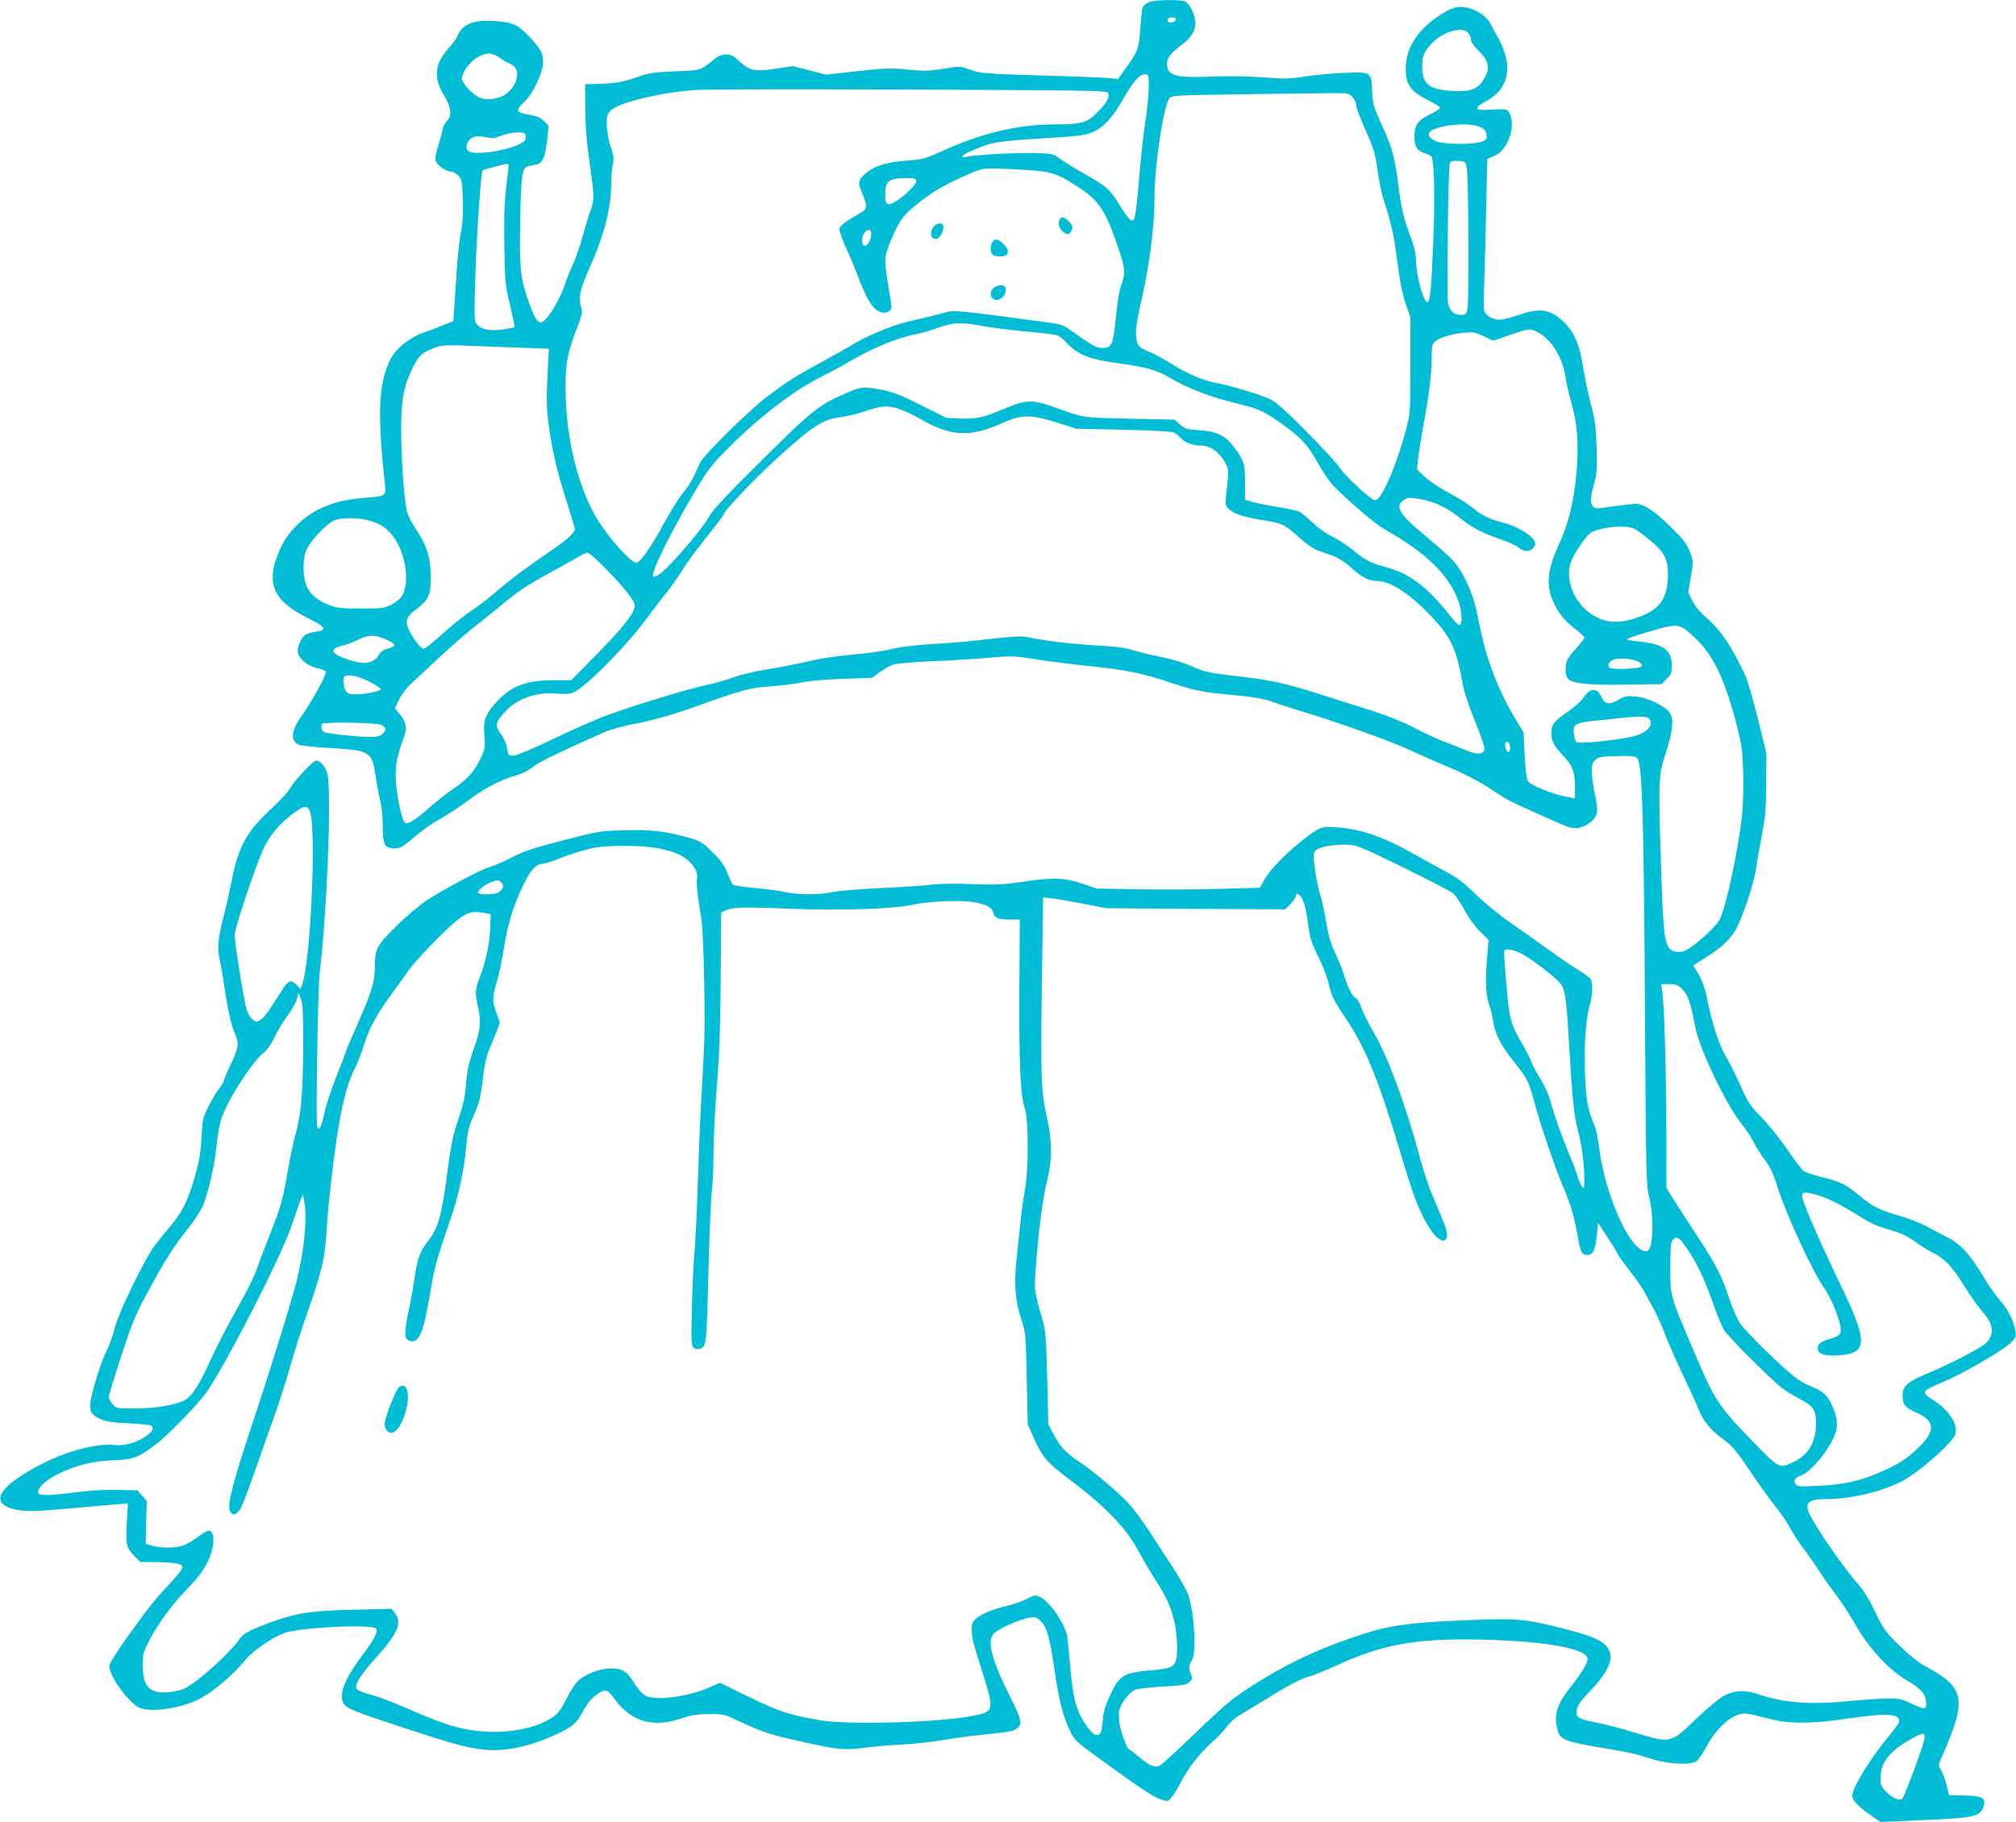 <?xml version="1.0" standalone="no"?>
<!DOCTYPE svg PUBLIC "-//W3C//DTD SVG 20010904//EN"
 "http://www.w3.org/TR/2001/REC-SVG-20010904/DTD/svg10.dtd">
<svg version="1.0" xmlns="http://www.w3.org/2000/svg"
 width="1280pt" height="1157pt" viewBox="0 0 1280 1157"
 preserveAspectRatio="xMidYMid meet">
<g transform="translate(0,1157) scale(0.1,-0.1)"
fill="#00bcd4" stroke="none">
<path d="M7294 11556 c-17 -8 -34 -22 -39 -32 -4 -11 -11 -72 -15 -137 -9
-128 -16 -146 -107 -271 l-35 -48 -56 6 c-32 3 -214 11 -407 16 -385 11 -418
14 -489 42 -47 18 -52 18 -158 1 -94 -15 -124 -15 -226 -5 -104 11 -139 10
-317 -10 l-200 -22 -106 27 -106 27 -99 -15 c-136 -22 -174 -15 -236 43 -43
40 -56 46 -89 46 -27 -1 -50 -10 -74 -30 -91 -74 -81 -70 -248 -77 -120 -5
-167 -11 -213 -27 -109 -39 -159 -49 -259 -52 l-100 -3 1 -160 c1 -104 9 -209
22 -300 36 -244 37 -272 12 -340 -12 -33 -35 -107 -50 -165 -16 -58 -44 -139
-63 -180 -19 -41 -42 -100 -52 -130 -21 -66 -73 -162 -113 -209 -47 -56 -68
-35 -123 125 -45 131 -52 199 -46 493 5 291 12 338 52 346 14 3 36 7 50 10 40
8 57 47 68 151 l10 96 -30 29 c-21 22 -44 32 -86 39 -93 15 -98 26 -37 84 49
46 109 166 117 234 7 64 -10 99 -87 180 -72 76 -104 90 -217 98 -135 10 -207
-18 -237 -91 -8 -19 -32 -53 -54 -77 -94 -103 -103 -190 -31 -307 17 -27 33
-67 36 -89 5 -34 1 -46 -21 -72 -14 -17 -26 -40 -26 -50 0 -11 -12 -56 -26
-101 -20 -65 -24 -87 -15 -106 12 -27 67 -63 97 -63 11 0 31 -12 45 -26 22
-24 24 -34 27 -153 3 -89 -1 -152 -12 -207 -9 -43 -20 -151 -26 -239 -6 -88
-13 -197 -16 -242 l-6 -82 -71 -29 c-40 -17 -83 -33 -97 -37 -95 -29 -193
-102 -229 -173 -78 -153 -87 -343 -36 -807 6 -63 0 -67 -121 -76 -135 -11
-209 -29 -303 -75 -94 -47 -186 -136 -230 -225 -113 -229 -70 -350 165 -465
112 -56 124 -75 53 -85 -26 -4 -56 -12 -66 -18 -25 -13 -53 -70 -53 -106 0
-38 55 -90 111 -105 71 -18 71 -18 64 -42 -13 -43 -98 -193 -146 -259 -70 -95
-78 -163 -23 -188 15 -7 101 -16 192 -21 263 -16 273 -21 296 -175 8 -55 22
-127 30 -160 9 -33 16 -101 16 -155 0 -120 11 -144 65 -148 44 -3 59 6 162 94
33 27 97 71 144 97 46 26 127 80 179 119 97 72 199 126 280 148 55 15 94 35
140 71 30 24 212 110 440 210 36 15 106 35 155 45 135 25 263 60 419 116 305
109 343 119 477 129 70 5 160 16 200 25 46 10 145 19 259 23 l186 6 49 36 c28
20 66 42 85 48 19 7 133 17 255 22 121 5 276 15 345 21 152 14 173 13 325 -12
66 -10 210 -29 320 -40 239 -25 343 -46 535 -111 146 -48 187 -56 440 -79 74
-7 140 -20 185 -36 39 -14 108 -37 155 -51 226 -67 569 -188 695 -245 77 -35
203 -91 280 -123 78 -32 182 -86 235 -120 52 -34 106 -69 120 -77 47 -28 380
-178 410 -184 48 -10 97 5 135 40 41 39 44 64 20 178 -9 40 -17 99 -18 130 -2
48 2 61 21 80 20 21 34 23 135 26 82 3 117 0 129 -10 36 -27 45 -338 53 -1753
6 -914 7 -964 26 -1038 13 -53 20 -112 20 -182 0 -167 -30 -201 -107 -121 -93
97 -201 384 -229 605 -9 75 -23 136 -38 171 -37 84 -48 150 -54 330 -6 175 7
339 32 424 17 57 19 129 5 156 -6 11 -38 35 -71 55 -34 20 -119 77 -189 128
-70 51 -181 129 -247 175 -68 46 -165 126 -222 181 -76 74 -122 110 -181 140
-43 23 -134 73 -202 111 -203 116 -341 164 -503 176 -96 8 -107 3 -221 -87
-107 -85 -200 -182 -235 -244 l-30 -53 -252 -7 c-139 -4 -371 -5 -517 -3
l-265 5 -93 31 c-113 39 -193 41 -385 11 -114 -17 -157 -19 -307 -14 -110 5
-210 3 -270 -4 -52 -6 -197 -16 -323 -21 -125 -6 -259 -17 -298 -25 -89 -19
-220 -19 -301 -1 -35 8 -121 20 -193 26 -71 7 -135 16 -141 21 -6 5 -21 37
-34 70 -17 48 -37 77 -93 133 -66 66 -78 74 -147 94 -145 42 -253 55 -420 49
-148 -4 -165 -7 -370 -60 -229 -60 -257 -69 -364 -124 -38 -19 -90 -41 -117
-49 -59 -18 -284 -137 -398 -211 -50 -33 -131 -101 -197 -167 -124 -123 -134
-142 -134 -256 0 -93 -21 -162 -104 -350 -40 -91 -77 -176 -81 -190 -3 -14
-31 -86 -61 -161 -30 -74 -63 -175 -73 -223 -21 -94 -35 -122 -47 -92 -10 26
4 885 16 981 45 374 75 1101 51 1249 -8 49 -45 96 -74 96 -18 0 -143 -133
-165 -176 -11 -21 -61 -76 -111 -122 -160 -146 -215 -243 -256 -446 -14 -70
-36 -171 -50 -225 -40 -153 -48 -222 -31 -294 8 -34 22 -111 30 -172 22 -148
44 -248 67 -298 28 -62 24 -92 -26 -197 -25 -52 -45 -100 -45 -106 0 -6 -14
-28 -30 -49 -17 -21 -47 -72 -67 -113 -35 -69 -38 -82 -44 -201 -6 -100 -15
-151 -43 -248 -44 -151 -80 -223 -154 -310 -32 -38 -77 -94 -101 -125 -63 -84
-229 -427 -253 -522 -10 -44 -32 -104 -47 -135 -33 -64 -83 -218 -102 -308
-17 -81 -5 -107 59 -135 36 -16 76 -23 177 -27 72 -4 136 -10 143 -14 22 -15
13 -36 -30 -67 -55 -40 -138 -64 -197 -57 -108 13 -294 -34 -453 -114 -302
-152 -361 -268 -154 -300 54 -9 115 -7 304 10 131 12 270 24 311 27 l73 7 -7
-124 c-8 -140 -3 -160 50 -213 l36 -36 102 -1 c122 -2 161 -9 165 -31 2 -9
-29 -51 -75 -100 -104 -111 -139 -155 -271 -339 -62 -86 -114 -169 -117 -185
-11 -55 121 -241 192 -270 71 -30 247 -6 367 50 86 40 223 155 309 259 45 55
165 137 242 166 95 36 559 58 583 28 14 -17 -13 -71 -83 -163 -111 -148 -151
-240 -129 -302 13 -38 56 -56 375 -161 322 -106 396 -126 506 -141 143 -19
319 19 495 105 89 44 111 64 149 136 33 62 68 99 113 123 37 19 45 14 95 -53
102 -137 242 -175 418 -114 63 21 97 27 173 27 93 1 97 0 195 -46 149 -70 192
-84 413 -133 209 -47 260 -51 377 -35 38 6 141 15 230 20 88 5 212 18 277 30
64 11 183 27 265 35 165 18 180 21 206 43 28 25 21 55 -44 185 -126 251 -156
368 -106 415 32 31 169 91 221 98 41 6 48 4 75 -23 38 -39 56 -100 86 -308 29
-195 53 -292 97 -383 32 -69 33 -69 258 -231 204 -147 266 -188 314 -206 45
-17 47 -17 67 1 11 10 38 52 60 94 53 102 125 195 204 265 36 31 79 76 95 100
16 23 51 55 77 70 26 15 104 63 173 105 150 93 217 127 284 147 28 8 103 39
166 68 293 134 508 172 925 162 402 -10 665 -58 665 -123 0 -27 -37 -87 -109
-179 -90 -115 -108 -177 -80 -278 14 -53 55 -69 249 -102 196 -32 234 -40 348
-76 100 -31 228 -40 276 -18 15 7 41 42 68 92 72 135 179 224 257 214 20 -2
80 -16 135 -30 131 -36 271 -36 503 -2 257 38 346 32 329 -23 -4 -11 -35 -54
-68 -94 -111 -132 -228 -323 -228 -372 0 -29 41 -72 121 -127 l59 -40 253 11
c354 15 385 23 403 97 12 45 -15 58 -124 60 l-97 2 -16 64 c-9 35 -24 78 -35
95 -18 31 -18 32 5 84 164 373 150 441 -119 584 -31 17 -96 70 -151 124 -90
89 -101 104 -154 215 -38 79 -74 138 -106 173 -88 97 -281 376 -314 455 -27
66 0 87 118 87 145 0 341 46 468 110 109 55 332 252 345 304 15 61 -41 148
-132 208 -91 58 -89 62 55 122 111 46 362 190 418 240 43 38 45 41 39 83 -8
61 -48 141 -97 194 -22 24 -64 82 -92 129 -97 163 -157 230 -247 274 -36 18
-94 49 -130 69 -36 20 -114 50 -175 67 -125 36 -165 57 -261 136 -81 66 -107
79 -233 110 -52 13 -103 31 -114 41 -11 10 -58 73 -105 141 -47 68 -120 158
-162 200 -68 69 -81 90 -129 197 -30 66 -69 145 -87 175 -50 82 -92 210 -129
395 -10 50 -29 101 -50 137 l-34 57 89 56 c104 66 162 126 197 203 46 102 104
285 113 357 5 39 21 133 36 210 23 119 27 168 28 330 l1 190 -54 220 c-29 121
-66 247 -82 280 -88 187 -154 283 -248 365 -39 34 -70 72 -86 105 l-26 52 17
99 c16 99 16 99 -6 159 -19 50 -40 77 -124 160 -103 102 -169 145 -222 145
-16 0 -80 -7 -143 -16 -110 -16 -115 -16 -128 2 -18 24 -17 47 8 140 18 69 20
98 16 234 -4 131 -10 173 -36 271 -17 64 -37 162 -46 217 -25 168 -61 250
-139 319 -80 70 -143 78 -273 33 -47 -16 -101 -30 -120 -30 -47 0 -91 25 -99
56 -4 14 -4 98 0 187 3 89 9 300 12 470 l7 307 42 19 c47 21 78 59 100 122 25
70 16 147 -19 171 -6 5 -50 5 -98 2 -106 -8 -117 7 -38 50 96 52 140 121 140
218 0 54 -27 137 -63 197 -18 31 -38 68 -45 83 -16 37 -82 84 -141 98 -66 16
-110 2 -198 -59 -131 -92 -198 -203 -198 -328 0 -99 30 -142 139 -198 44 -22
80 -44 80 -50 1 -5 -28 -24 -64 -41 -79 -39 -100 -68 -100 -145 0 -60 19 -89
70 -104 14 -4 30 -12 36 -16 20 -16 26 -244 14 -544 -13 -312 -19 -376 -36
-382 -25 -8 -74 171 -74 270 -1 29 -10 77 -21 107 -57 152 -68 196 -88 345
-26 203 -39 250 -109 404 -52 116 -57 133 -60 211 -6 125 -4 124 -177 117 -77
-3 -189 -13 -250 -23 -98 -15 -127 -16 -265 -5 -96 7 -216 9 -315 5 -244 -10
-295 4 -295 82 0 38 23 67 104 128 49 37 76 82 76 129 0 50 -37 126 -67 138
-37 14 -193 10 -229 -5z m171 -105 c8 -14 -28 -31 -44 -21 -8 4 -10 13 -7 19
9 13 43 15 51 2z m1859 -93 c9 -12 16 -32 16 -43 0 -12 18 -39 41 -60 76 -74
84 -121 35 -196 -38 -57 -82 -72 -190 -67 -154 9 -196 42 -196 157 0 64 11 91
57 142 72 79 203 116 237 67z m-6153 -154 c19 -14 49 -32 67 -39 40 -17 54
-51 41 -98 -21 -76 -92 -127 -178 -127 -40 0 -57 6 -92 33 -24 18 -52 47 -62
65 -19 32 -19 35 -2 72 30 65 101 119 161 120 17 0 45 -11 65 -26z m4122 -199
c-1 -49 -11 -146 -22 -215 -11 -69 -27 -214 -36 -322 -15 -194 -27 -283 -38
-295 -14 -13 -36 10 -84 88 -65 106 -84 124 -218 199 -60 34 -132 79 -160 98
-50 37 -50 37 -170 40 -120 3 -376 -11 -427 -24 -41 -10 -34 10 10 29 165 71
151 68 590 96 113 8 163 15 196 30 72 31 131 95 193 205 65 117 112 169 145
164 22 -3 23 -6 21 -93z m-691 -8 c294 -2 421 -6 429 -14 21 -21 -1 -64 -59
-122 -72 -72 -103 -81 -273 -81 -234 0 -468 -55 -721 -171 -104 -47 -118 -51
-222 -59 -126 -9 -209 -35 -261 -82 -47 -41 -50 -58 -20 -127 33 -80 32 -97
-7 -120 -120 -71 -138 -85 -138 -109 0 -14 20 -69 45 -124 25 -54 57 -131 72
-171 34 -96 76 -177 104 -204 33 -30 69 -37 94 -19 20 14 20 15 -3 148 -28
168 -28 194 4 276 53 134 83 180 161 243 104 85 172 126 305 186 112 51 121
53 200 53 46 -1 143 -5 216 -10 153 -10 190 -24 330 -116 122 -82 163 -145
242 -379 45 -130 47 -162 16 -244 -9 -24 -23 -111 -31 -194 -17 -176 -26 -197
-84 -197 -39 0 -67 15 -211 118 -35 25 -62 34 -120 42 -593 80 -609 81 -663
67 -58 -16 -154 -40 -253 -62 -80 -18 -262 -94 -330 -137 -27 -17 -116 -68
-199 -113 -185 -101 -209 -116 -348 -219 -115 -85 -411 -377 -433 -426 -46
-105 -67 -142 -108 -191 -25 -31 -80 -118 -122 -195 -78 -144 -143 -238 -171
-248 -27 -11 -178 156 -251 277 -113 187 -188 470 -199 752 -8 207 5 294 64
445 41 107 44 118 32 152 -18 55 -5 115 49 235 93 204 142 388 142 531 0 51 5
112 10 135 9 35 7 53 -10 107 -26 78 -36 175 -21 212 6 16 27 36 50 47 90 47
308 94 493 109 85 7 1180 6 2200 -1z m1983 -42 c14 -13 25 -35 25 -49 0 -14
18 -67 41 -118 68 -154 78 -184 89 -260 22 -146 32 -191 66 -293 19 -58 41
-153 50 -212 8 -60 21 -154 29 -209 8 -56 27 -137 42 -180 l28 -79 0 -305 c0
-299 -1 -307 -27 -405 -56 -210 -137 -407 -183 -445 -12 -10 -21 -8 -52 16
-65 48 -164 147 -191 189 -14 22 -106 122 -205 222 -132 134 -193 188 -231
207 -60 29 -266 91 -349 105 -78 14 -182 59 -286 124 -47 30 -107 62 -133 72
-26 9 -55 26 -64 36 -30 34 -29 112 5 254 58 251 91 497 91 687 0 205 56 582
95 634 13 18 39 19 437 25 233 3 485 6 561 7 134 2 139 1 162 -23z m815 -193
c27 -13 36 -24 38 -49 3 -28 0 -32 -35 -44 -57 -19 -239 -16 -286 4 -40 17
-56 42 -39 59 45 45 254 65 322 30z m-6065 -43 c4 -5 4 -21 1 -33 -14 -55
-328 -116 -366 -72 -19 23 -2 67 31 83 20 10 39 10 80 2 47 -9 60 -8 104 10
54 21 140 28 150 10z m5978 -219 c11 -57 15 -843 4 -892 -7 -35 -11 -38 -42
-38 -43 0 -72 26 -81 75 -9 48 1 865 11 888 6 14 17 17 54 15 45 -3 46 -3 54
-48z m-6087 -17 c-24 -187 -27 -252 -24 -473 4 -236 5 -250 37 -379 17 -73 30
-135 27 -138 -2 -3 -35 -9 -73 -15 -83 -13 -145 1 -169 37 -14 21 -14 56 -5
327 10 276 35 636 45 646 6 5 136 40 155 41 11 1 12 -10 7 -46z m2591 -60 c8
-19 -80 -106 -140 -138 -46 -24 -57 -14 -57 53 0 81 25 100 128 101 50 1 64
-2 69 -16z m-286 -330 c3 -40 -19 -83 -42 -83 -18 0 -21 50 -5 75 19 29 45 33
47 8z m700 -592 c57 -11 184 -27 283 -36 98 -9 188 -20 200 -25 11 -4 35 -22
51 -40 76 -81 146 -111 316 -134 202 -28 262 -45 351 -98 106 -62 253 -119
393 -153 153 -37 187 -51 268 -105 152 -102 207 -158 272 -276 33 -60 80 -129
105 -154 104 -103 263 -239 320 -271 267 -150 413 -293 472 -463 21 -63 24
-146 4 -146 -7 0 -35 28 -62 63 -75 96 -143 165 -210 213 -70 50 -110 68 -208
96 -88 24 -115 39 -194 103 -35 29 -93 67 -129 85 -38 17 -92 56 -127 89 -33
32 -71 64 -84 70 -12 7 -75 21 -140 31 -64 11 -137 25 -162 33 l-45 13 0 109
c0 122 -7 142 -73 229 -52 70 -109 97 -218 104 -79 5 -90 8 -122 36 l-35 31
-286 6 c-310 7 -282 3 -491 78 -116 42 -170 41 -280 -5 -158 -67 -196 -76
-298 -72 l-93 4 -162 81 c-130 66 -179 84 -247 97 -117 22 -134 21 -224 -19
-180 -78 -218 -109 -541 -430 -245 -243 -310 -313 -343 -371 -43 -75 -226
-287 -294 -342 -25 -19 -45 -29 -50 -24 -19 19 100 263 262 537 87 147 105
170 220 285 194 195 411 361 590 450 47 23 135 71 195 106 132 76 288 140 388
159 41 8 99 23 129 35 116 43 161 46 299 21z m3525 -37 c89 -42 165 -161 183
-285 6 -41 22 -112 36 -159 38 -125 50 -275 36 -434 -18 -205 -49 -334 -120
-489 -66 -146 -75 -245 -31 -344 33 -75 68 -120 137 -174 34 -27 63 -53 63
-58 0 -5 -22 -33 -48 -63 -62 -68 -72 -87 -72 -141 0 -30 6 -49 19 -61 31 -28
139 -38 371 -34 l220 3 32 33 c29 28 33 39 33 85 0 99 -56 139 -217 154 -38 3
-68 9 -68 13 0 8 184 65 261 81 71 14 97 2 188 -89 105 -106 175 -257 247
-533 33 -131 37 -159 42 -311 2 -97 -1 -209 -8 -270 -27 -241 -105 -596 -145
-664 -28 -47 -158 -164 -211 -189 -43 -20 -89 -12 -109 18 -28 44 -36 120 -48
492 -18 575 -18 597 27 735 47 149 55 216 30 259 -26 45 -141 101 -222 108
-54 5 -66 2 -107 -22 -56 -32 -87 -28 -105 15 -27 64 -74 64 -116 0 -14 -21
-59 -62 -100 -90 -87 -60 -104 -82 -104 -132 0 -55 15 -84 74 -146 61 -65 76
-104 76 -205 l0 -68 -37 7 c-106 19 -248 77 -264 106 -7 13 -15 86 -19 164
l-6 141 -62 104 c-108 183 -182 383 -222 598 -24 127 -54 216 -105 306 -44 77
-62 96 -232 239 -174 145 -201 191 -136 233 20 14 34 14 96 4 91 -15 174 -54
257 -121 77 -62 145 -97 258 -135 45 -15 96 -38 111 -51 35 -29 72 -31 96 -4
14 16 16 25 8 43 -18 39 -111 95 -195 116 -92 24 -138 46 -203 100 -27 22 -94
64 -150 93 -56 30 -122 74 -149 100 l-49 47 7 68 c4 37 20 140 36 228 34 180
50 316 50 423 0 58 4 76 19 91 26 26 109 51 189 58 56 5 71 2 123 -23 l60 -28
107 37 c123 42 123 42 168 21z m-6436 -103 l165 -6 -2 -35 c-14 -261 -15 -316
-4 -410 19 -167 56 -332 116 -516 30 -95 55 -178 55 -186 0 -21 -65 -78 -155
-138 -124 -83 -249 -176 -344 -257 -47 -41 -122 -98 -166 -127 -44 -30 -125
-95 -179 -145 -55 -50 -107 -91 -118 -91 -21 0 -93 104 -103 150 -8 38 4 60
58 101 80 61 92 88 92 203 -1 125 -24 201 -95 307 -31 47 -53 92 -59 124 -18
92 -33 318 -34 500 0 203 15 280 75 403 37 74 61 95 139 124 49 17 71 18 224
12 94 -4 244 -9 335 -13z m2377 -384 c28 -8 91 -37 140 -64 203 -118 323 -123
538 -25 110 50 175 50 340 -3 l120 -38 300 -6 c187 -5 308 -11 320 -18 11 -6
31 -23 44 -37 26 -28 76 -46 129 -46 59 0 120 -47 157 -119 17 -35 17 -42 -1
-203 -6 -51 -4 -59 19 -82 30 -30 100 -52 224 -71 111 -17 135 -28 223 -110
38 -35 89 -70 112 -79 24 -9 69 -25 100 -36 36 -13 79 -41 119 -77 70 -63 111
-83 166 -83 82 0 210 -85 345 -229 122 -131 153 -197 193 -415 10 -58 38 -144
81 -248 40 -100 63 -167 59 -179 -10 -31 -47 -33 -116 -4 -35 15 -98 39 -139
55 -41 15 -127 55 -190 88 -69 36 -169 76 -250 102 -74 23 -224 71 -333 106
-225 72 -330 96 -537 119 -175 20 -217 29 -286 60 -64 29 -131 49 -254 74 -52
11 -115 27 -140 36 -28 10 -108 20 -215 26 -172 10 -337 30 -432 51 -44 10
-84 8 -245 -10 -106 -13 -269 -27 -363 -32 -106 -6 -200 -17 -250 -29 -44 -11
-129 -25 -190 -31 -202 -20 -259 -28 -370 -54 -60 -14 -171 -35 -245 -47 -74
-12 -169 -34 -211 -50 -42 -16 -121 -38 -175 -50 -113 -24 -418 -116 -609
-184 -71 -25 -228 -93 -348 -151 -121 -59 -236 -108 -257 -111 -41 -6 -41 -6
-55 64 -3 17 -20 51 -36 73 -38 52 -34 71 26 138 77 86 202 129 332 117 51 -5
78 -3 104 8 77 32 338 296 467 472 32 44 87 116 123 160 35 44 81 110 102 146
22 37 90 130 153 208 63 78 114 146 114 152 0 18 196 223 332 347 228 207 294
250 401 262 40 5 106 20 147 34 115 39 144 42 217 23z m-3362 -711 c67 -17
104 -38 141 -78 93 -98 133 -304 77 -401 -11 -19 -38 -42 -68 -57 -47 -23 -60
-25 -195 -25 -128 1 -152 3 -203 24 -115 45 -159 111 -160 236 0 50 6 84 21
118 25 55 125 161 174 182 42 18 148 19 213 1z m8048 -57 c14 -8 57 -40 96
-72 88 -74 111 -118 111 -213 0 -155 -51 -227 -197 -277 -136 -47 -234 -31
-329 55 -80 73 -120 192 -95 284 16 58 107 193 139 206 90 37 221 45 275 17z
m-6526 -262 c116 -120 173 -194 173 -224 0 -44 -71 -135 -232 -299 l-171 -174
-106 0 c-174 0 -268 -33 -358 -127 -80 -83 -96 -125 -88 -222 7 -72 5 -84 -18
-135 -43 -93 -85 -142 -171 -200 -45 -30 -117 -87 -161 -126 -91 -81 -139
-110 -156 -93 -18 18 -49 161 -55 258 -7 96 4 155 46 270 26 71 22 105 -22
159 l-31 38 27 55 c15 31 48 75 74 99 26 24 106 98 177 165 72 67 168 151 214
188 46 36 123 98 171 137 127 105 170 134 330 221 80 44 161 90 180 101 19 12
42 22 51 22 9 0 66 -51 126 -113z m-1386 -448 c46 -23 43 -34 -11 -49 -27 -7
-44 -20 -54 -38 -16 -32 -54 -52 -94 -52 -40 0 -127 25 -165 47 -48 28 -41 45
28 63 33 9 76 25 95 35 71 37 120 36 201 -6z m7934 -133 c20 -14 24 -21 16
-29 -15 -15 -181 -21 -200 -8 -18 12 -7 39 21 51 35 15 132 6 163 -14z m-8064
-123 c40 -21 75 -43 77 -49 3 -13 -99 -34 -166 -34 -31 0 -45 5 -56 22 -16 23
-22 79 -9 91 17 18 85 5 154 -30z m8127 -235 c36 -36 -4 -87 -88 -112 -79 -23
-357 -53 -371 -39 -6 6 -13 28 -16 49 -8 62 8 73 117 85 52 5 129 13 170 18
113 13 175 12 188 -1z m-8049 -41 c33 -16 36 -32 12 -56 -16 -16 -34 -21 -79
-21 -83 0 -274 20 -294 31 -18 10 -24 40 -11 52 12 13 346 8 372 -6z m7167
-133 c9 -35 -12 -56 -24 -23 -10 26 -6 49 9 49 5 0 12 -12 15 -26z m-7620
-413 c45 -90 7 -964 -48 -1104 l-11 -29 -24 27 c-33 35 -52 29 -87 -25 -93
-147 -114 -176 -138 -193 -25 -19 -28 -19 -51 -4 -15 10 -32 36 -41 64 -17 54
-76 421 -76 475 0 48 153 499 195 573 45 80 94 136 173 196 71 53 90 57 108
20z m6948 -362 c160 -79 302 -152 314 -164 13 -11 45 -58 70 -105 28 -50 69
-107 100 -137 l53 -52 -11 -138 c-11 -138 -6 -221 20 -289 6 -14 15 -55 20
-91 13 -80 50 -153 126 -248 90 -112 101 -134 133 -255 37 -141 140 -444 192
-562 39 -89 67 -187 89 -313 16 -91 24 -105 59 -105 36 0 50 31 60 132 l7 73
52 -80 c29 -43 60 -93 68 -110 8 -17 44 -68 80 -114 36 -46 76 -102 88 -124
12 -23 41 -76 64 -117 22 -41 53 -109 68 -150 15 -41 64 -154 110 -252 46 -97
93 -200 104 -228 32 -82 76 -137 155 -196 66 -48 86 -72 180 -212 58 -86 128
-184 156 -217 28 -33 69 -94 92 -135 23 -41 62 -102 88 -135 26 -34 68 -94 93
-133 25 -40 74 -109 109 -155 35 -45 87 -125 117 -177 94 -169 218 -303 350
-380 78 -45 110 -86 110 -137 0 -42 -9 -42 -96 -1 -62 29 -78 32 -154 31 -47
-1 -164 -9 -260 -18 -230 -22 -400 -8 -556 45 -80 28 -148 26 -212 -6 -32 -16
-102 -74 -182 -149 -168 -161 -157 -159 -405 -84 -71 22 -175 48 -229 59 -110
22 -126 31 -126 67 0 37 16 61 96 145 120 126 149 215 90 277 -40 42 -105 67
-301 116 -212 54 -285 59 -595 45 -392 -17 -496 -34 -728 -115 -239 -83 -416
-170 -633 -308 -119 -77 -161 -112 -347 -291 -116 -112 -220 -207 -232 -211
-34 -11 -61 1 -125 55 -32 27 -62 50 -66 50 -11 0 -46 91 -59 152 -6 31 -8 73
-4 92 8 45 64 119 101 135 15 6 95 15 176 20 131 7 151 11 170 29 18 18 19 25
9 47 -17 36 -15 61 6 92 30 47 16 293 -24 416 -9 26 -52 103 -97 172 -45 69
-115 176 -155 238 -40 62 -99 140 -130 173 -77 80 -217 198 -310 261 -89 60
-120 94 -165 178 l-31 60 -7 290 c-6 251 -10 300 -28 365 -58 206 -56 190 -42
369 16 217 44 426 71 531 31 120 30 252 -3 395 -37 160 -40 251 -32 853 l8
543 56 -6 c31 -4 121 -20 201 -35 l145 -28 567 -4 567 -3 31 30 c17 16 33 40
37 52 4 19 8 21 20 11 28 -23 41 -65 57 -178 14 -102 22 -127 66 -215 27 -55
57 -131 65 -169 20 -84 28 -102 122 -243 118 -177 205 -396 347 -875 31 -103
70 -222 87 -265 60 -154 134 -259 176 -251 31 6 27 52 -13 145 -20 49 -52 124
-70 168 -18 44 -49 140 -69 214 -86 324 -203 640 -293 794 -33 56 -68 126 -78
155 -9 29 -25 57 -35 63 -24 12 -52 67 -74 143 -10 32 -35 95 -56 140 -30 62
-44 110 -59 201 -11 65 -29 148 -41 184 -11 36 -25 107 -31 158 -11 88 -11 94
7 113 24 23 125 40 209 35 52 -3 92 -20 350 -146z m-4748 126 c48 -9 108 -25
133 -36 86 -38 138 -106 126 -165 -3 -19 1 -76 9 -127 8 -50 17 -110 20 -132
15 -100 25 -649 16 -815 -5 -96 -14 -254 -19 -350 -6 -96 -15 -328 -21 -515
-6 -187 -16 -380 -21 -430 -5 -49 -12 -203 -16 -340 -5 -228 -4 -251 11 -264
13 -11 24 -12 44 -5 37 13 39 28 51 529 7 237 16 450 21 475 5 25 9 126 10
225 0 99 10 295 21 435 16 193 22 358 25 679 l3 425 23 12 c46 23 106 25 407
13 333 -13 665 -2 791 26 96 21 292 30 378 16 83 -13 119 -32 128 -67 9 -34
33 -44 106 -44 l63 0 -3 -432 c-3 -467 7 -695 35 -768 24 -63 24 -397 0 -520
-9 -47 -21 -134 -27 -195 -6 -60 -18 -169 -26 -242 -17 -158 -8 -272 33 -390
25 -75 26 -89 32 -368 l6 -290 31 -70 c58 -135 90 -173 237 -283 233 -175 362
-311 443 -467 20 -38 61 -107 90 -153 74 -114 100 -168 125 -259 25 -90 31
-244 11 -280 -19 -35 -39 -41 -166 -52 -166 -16 -190 -31 -252 -166 -26 -57
-38 -98 -42 -145 -2 -36 -9 -73 -14 -83 -17 -33 -51 -16 -93 48 -63 93 -83
170 -100 373 -8 97 -18 191 -23 207 -25 85 -112 206 -167 232 -32 15 -35 15
-84 -11 -28 -14 -81 -33 -117 -42 -93 -21 -170 -52 -204 -81 -25 -21 -30 -32
-30 -71 0 -54 6 -77 66 -267 80 -255 79 -256 -76 -285 -212 -40 -781 -55 -953
-25 -221 39 -269 56 -574 208 l-62 30 -59 -26 c-136 -61 -335 -90 -409 -58
-21 9 -45 34 -72 76 -52 83 -79 100 -156 99 -69 0 -161 -37 -208 -82 -16 -15
-48 -66 -72 -113 -36 -71 -52 -92 -91 -118 -127 -83 -353 -113 -554 -71 -100
20 -179 49 -422 154 -59 26 -140 55 -180 65 -40 10 -77 26 -83 35 -16 25 24
90 121 197 139 154 169 224 122 284 l-22 28 -235 -6 c-271 -6 -360 -19 -518
-75 -138 -50 -187 -75 -210 -108 -58 -87 -261 -271 -346 -315 -22 -11 -69 -23
-106 -26 -120 -10 -164 34 -165 167 -1 66 3 84 31 140 56 115 148 242 246 343
103 105 147 177 167 271 12 58 1 106 -23 106 -8 0 -29 -11 -48 -25 -95 -68
-122 -80 -194 -83 -39 -2 -90 3 -115 10 l-45 14 3 136 4 136 -30 33 -30 34
-121 3 c-76 2 -170 -3 -258 -14 -180 -24 -247 -24 -251 -3 -5 28 48 79 119
114 114 58 228 87 356 91 127 4 160 16 268 97 81 61 282 268 331 342 138 205
476 869 538 1058 24 72 50 146 57 162 l12 30 8 -40 c21 -105 3 -299 -45 -500
-31 -125 -165 -561 -290 -935 -115 -349 -153 -493 -137 -533 13 -34 36 -33 64
5 11 14 55 127 97 250 43 122 101 288 130 368 28 80 71 215 95 301 25 86 71
233 104 325 98 280 114 350 126 549 11 170 45 462 75 642 30 179 60 284 109
381 16 31 40 95 54 142 31 101 87 202 183 331 39 52 86 117 104 144 19 28 97
113 174 191 163 162 199 183 289 168 l52 -9 -2 -77 c-2 -100 -27 -224 -64
-316 -33 -85 -35 -107 -13 -203 20 -90 15 -141 -30 -266 -28 -79 -39 -127 -47
-215 -7 -88 -18 -138 -50 -230 -32 -93 -45 -153 -64 -300 -41 -312 -59 -381
-129 -472 -51 -67 -65 -105 -82 -221 -8 -55 -26 -157 -41 -226 -26 -130 -26
-172 3 -183 64 -24 92 41 139 324 23 140 36 186 123 441 53 153 90 321 101
461 8 88 16 128 36 174 46 103 55 134 70 260 10 85 22 143 40 186 15 35 36 87
48 117 l21 54 -22 63 c-28 79 -28 95 3 201 14 49 35 146 45 216 22 144 61 270
121 393 50 103 76 131 125 139 22 3 62 15 89 26 89 37 193 68 257 78 102 14
278 12 374 -4z m-982 -221 c19 -18 8 -47 -24 -64 -23 -12 -117 -13 -124 -1 -8
12 33 47 74 65 45 19 55 19 74 0z m6488 -457 c73 -41 212 -151 239 -188 28
-39 35 -101 54 -419 18 -317 29 -416 56 -520 24 -94 38 -204 38 -295 0 -64 -1
-68 -15 -50 -8 11 -20 38 -26 60 -6 22 -37 103 -69 180 -32 78 -69 181 -84
230 -34 120 -47 152 -93 227 -21 34 -44 79 -51 98 -6 19 -30 65 -51 102 -56
94 -76 143 -89 223 -9 55 -30 309 -31 373 0 23 64 12 122 -21z m1001 -211 c44
-41 57 -78 92 -254 26 -136 195 -488 291 -608 31 -38 66 -91 79 -119 13 -27
44 -77 69 -110 35 -46 54 -86 82 -175 56 -176 224 -539 295 -639 40 -55 92
-177 104 -244 9 -48 -3 -62 -70 -81 -59 -18 -78 -35 -73 -67 4 -31 53 -43 143
-36 172 15 173 89 10 428 -102 210 -204 438 -238 531 -29 76 -20 85 62 64 71
-18 152 -57 274 -132 93 -58 122 -71 233 -103 47 -14 93 -37 132 -65 33 -25
85 -57 114 -72 76 -38 120 -84 199 -210 38 -62 90 -135 115 -163 71 -79 79
-145 23 -201 -33 -32 -236 -137 -377 -195 -119 -49 -152 -78 -152 -135 0 -60
14 -78 85 -110 123 -55 127 -117 13 -226 -73 -71 -126 -104 -248 -157 -124
-54 -230 -76 -395 -84 -100 -5 -122 -3 -133 9 -18 22 -5 45 33 58 66 22 192
178 220 274 17 56 8 109 -31 188 -26 51 -56 76 -123 102 -24 9 -62 30 -85 45
-76 53 -329 298 -367 356 -21 32 -52 102 -70 159 -43 135 -88 223 -206 401
-54 83 -120 184 -146 226 l-47 76 0 379 c-1 377 -13 776 -26 867 l-7 47 50 0
c39 0 56 -5 76 -24z m-8748 -366 c-1 -294 -14 -443 -50 -570 -13 -47 -33 -141
-45 -210 -33 -194 -46 -242 -114 -414 -35 -89 -76 -196 -91 -239 -15 -42 -70
-152 -123 -244 -52 -92 -124 -230 -159 -307 -73 -161 -121 -239 -164 -265 -53
-32 -184 -55 -317 -56 -123 0 -124 0 -148 28 -13 15 -24 36 -24 45 0 9 36 126
79 258 67 205 91 264 159 390 115 214 173 306 263 418 47 60 87 122 100 155
32 85 68 236 79 336 20 173 29 210 71 293 58 119 172 286 225 329 32 26 56 60
78 108 18 39 56 101 85 140 28 38 54 85 58 105 l6 35 16 -35 c13 -29 16 -79
16 -300z m8755 -1247 c81 -106 134 -212 199 -398 23 -66 53 -138 66 -160 24
-41 283 -301 365 -367 25 -20 78 -53 118 -73 88 -46 102 -68 102 -162 -1 -114
-49 -194 -145 -239 -87 -41 -89 -40 -239 114 -239 246 -252 265 -392 592 -150
351 -149 347 -149 531 0 118 3 160 14 172 19 24 36 21 61 -10z m1538 -3160
c-5 -35 -118 -340 -137 -372 -14 -22 -60 -4 -103 38 -34 34 -38 44 -38 87 0
103 57 174 203 255 71 39 81 38 75 -8z"/>
<path d="M6724 10166 c-7 -29 9 -61 38 -77 18 -10 24 -8 35 7 19 26 16 42 -12
69 -31 32 -53 32 -61 1z"/>
<path d="M5924 10126 c-21 -33 -15 -70 13 -74 24 -4 53 39 53 78 0 30 -45 27
-66 -4z"/>
<path d="M6300 10031 c-14 -28 -12 -67 4 -80 8 -7 32 -11 53 -9 51 4 57 36 14
78 -34 35 -56 38 -71 11z"/>
<path d="M6313 9745 c-29 -21 -30 -61 -2 -76 31 -16 74 17 74 57 0 24 -5 30
-25 32 -14 1 -35 -4 -47 -13z"/>
<path d="M2527 2753 c-18 -22 -76 -169 -84 -216 -5 -36 15 -67 43 -67 45 0
104 131 104 229 0 66 -29 91 -63 54z"/>
</g>
</svg>
